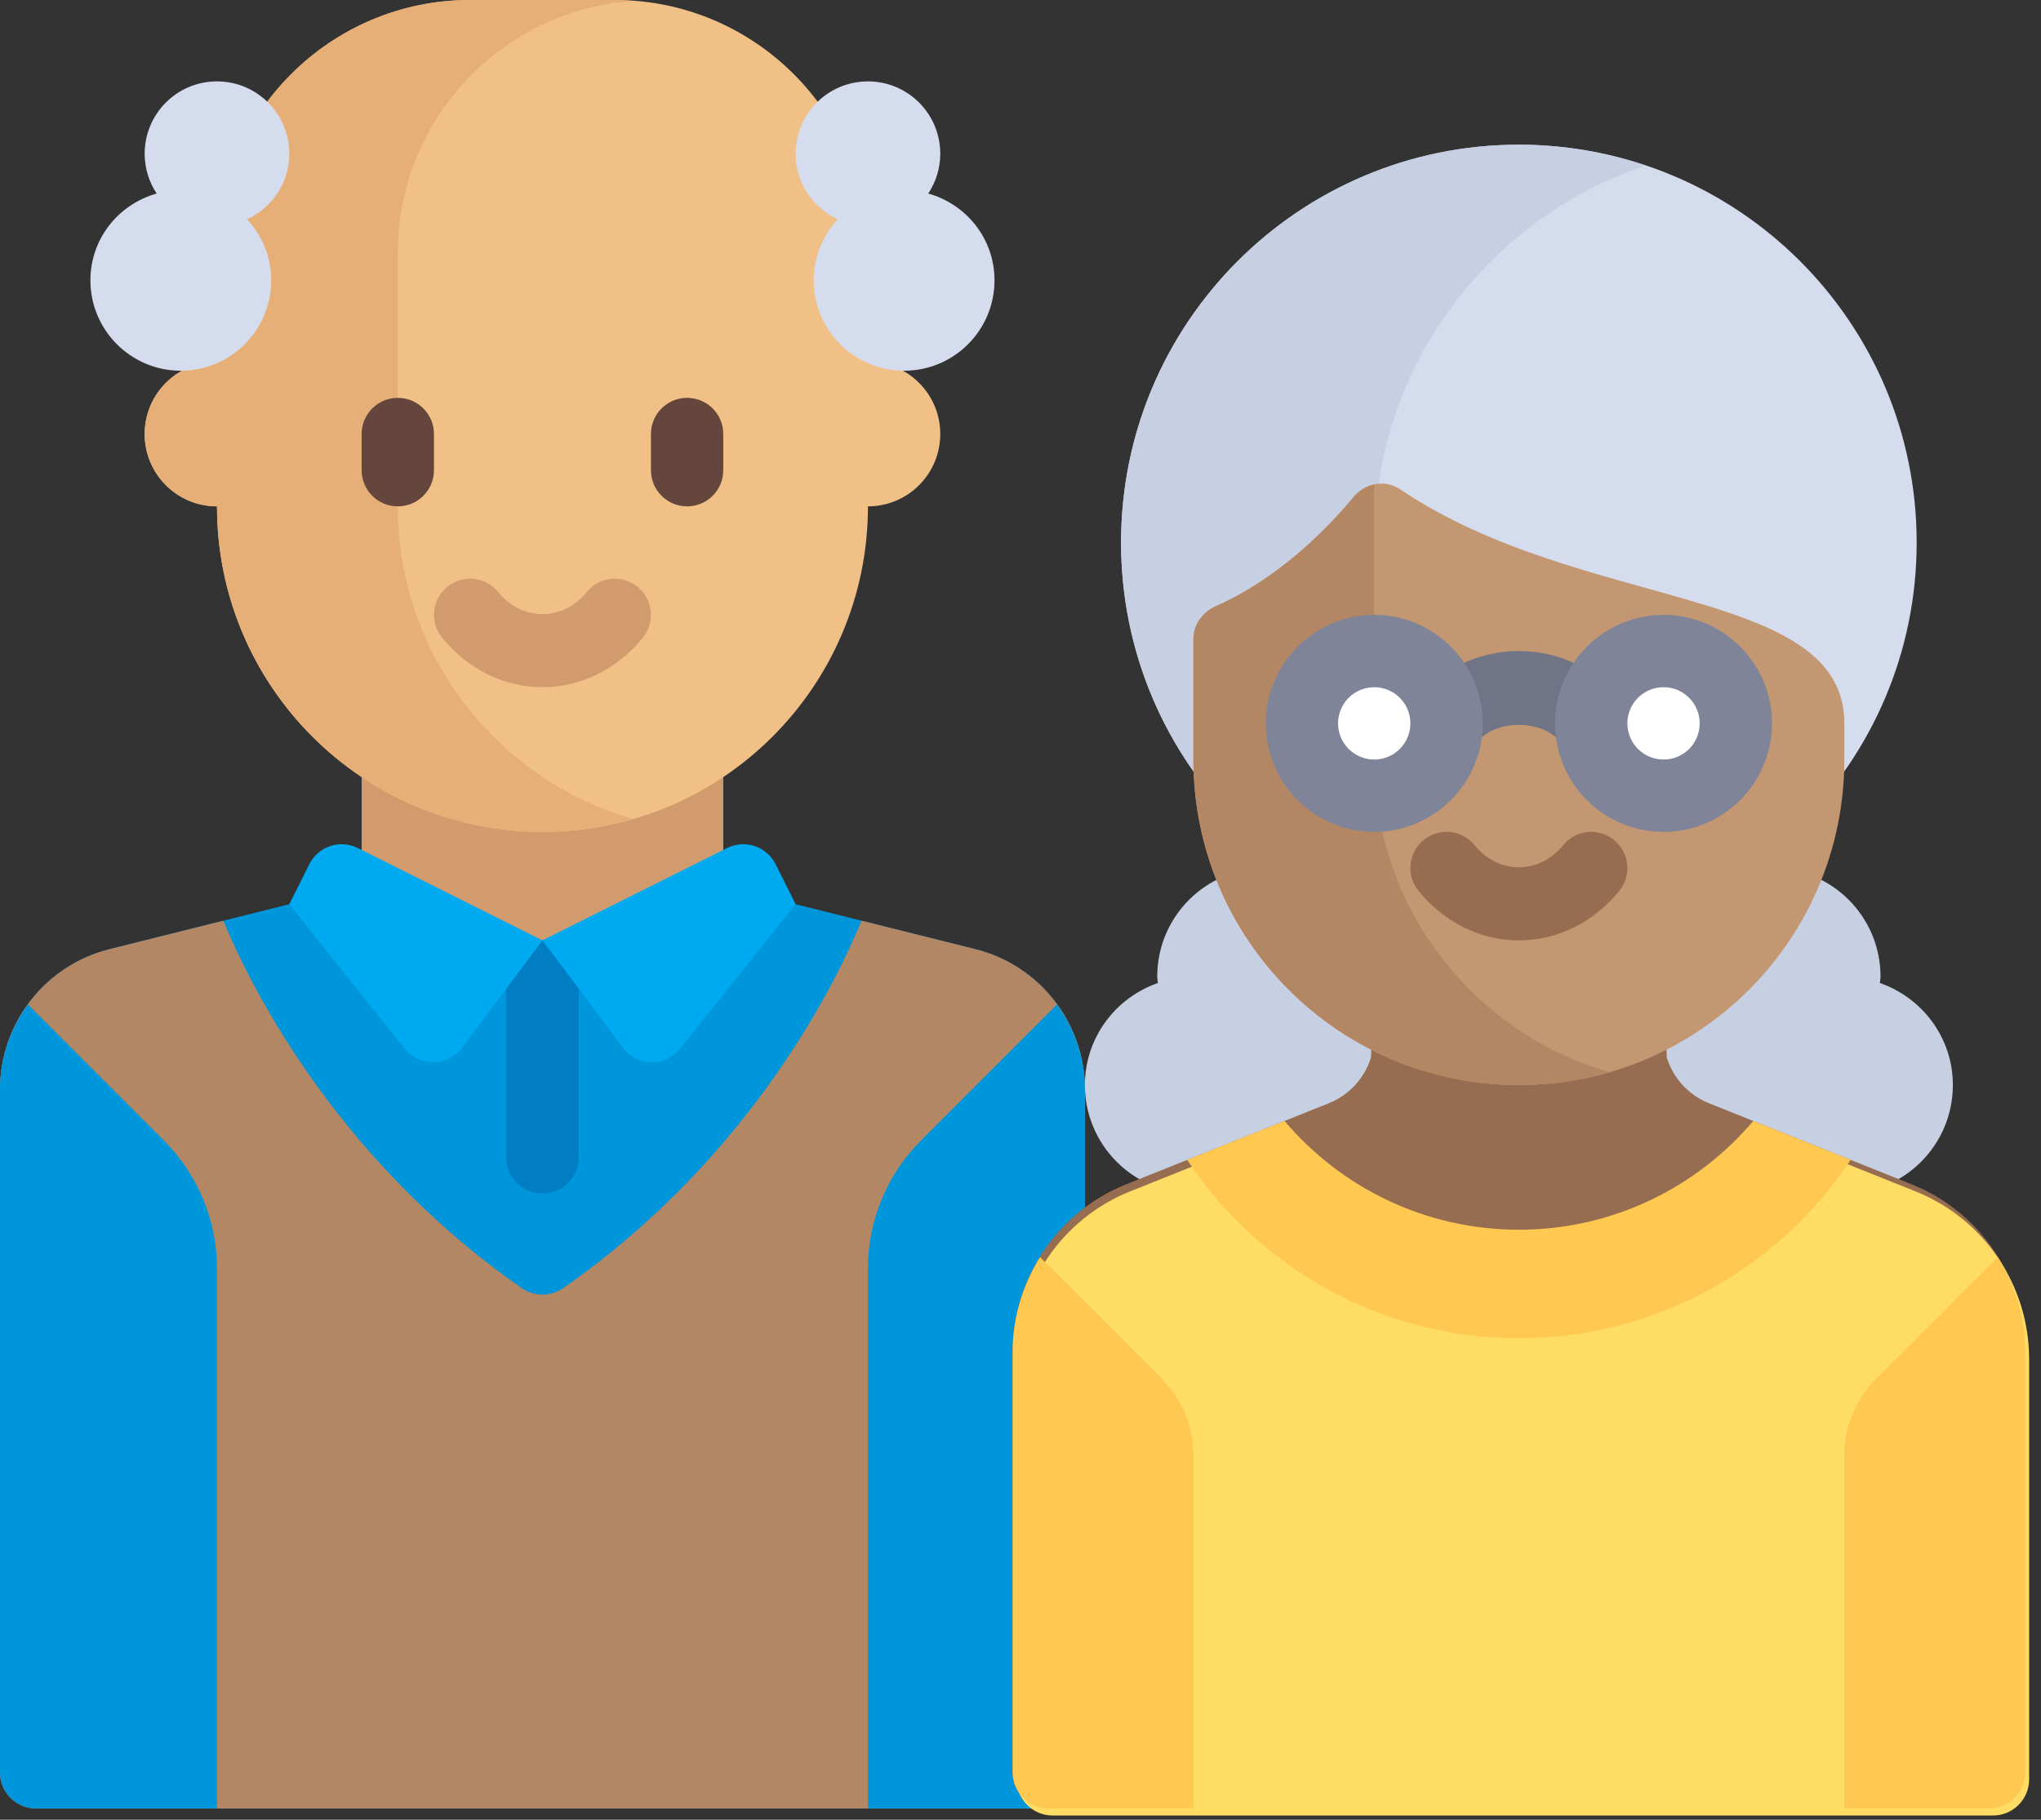 <svg width="129" height="115" viewBox="0 0 129 115" fill="none" xmlns="http://www.w3.org/2000/svg">
<rect x="0" y="0" width="129" height="115" fill="#333333" stroke="none"/>
<path d="M61.646 59.983L50.285 57.143H18.285L6.925 59.983C2.855 61 0 64.657 0 68.852V112C0 113.262 1.023 114.286 2.286 114.286H66.286C67.548 114.286 68.572 113.262 68.572 112V68.853C68.572 64.657 65.716 61 61.646 59.983Z" fill="#0096DC"/>
<path d="M61.646 59.983L54.452 58.185C53.054 61.6 47.713 72.968 35.597 81.402C34.811 81.95 33.76 81.95 32.974 81.402C20.858 72.968 15.518 61.6 14.119 58.185L6.925 59.983C2.855 61.001 0 64.658 0 68.853V112C0 113.262 1.023 114.286 2.286 114.286H68.572V68.853C68.572 64.658 65.716 61 61.646 59.983Z" fill="#B48764"/>
<path d="M45.715 45.714H22.857V59.428H45.715V45.714Z" fill="#D29B6E"/>
<path d="M54.857 22.857V16C54.857 7.163 47.694 0 38.857 0H29.715C20.878 0 13.715 7.163 13.715 16V22.857C11.19 22.857 9.143 24.904 9.143 27.429C9.143 29.953 11.19 32 13.715 32C13.715 43.361 22.925 52.572 34.286 52.572C45.648 52.572 54.858 43.362 54.858 32C57.382 32 59.429 29.953 59.429 27.429C59.429 24.904 57.382 22.857 54.857 22.857Z" fill="#F0C087"/>
<path d="M25.143 32V16C25.143 7.549 31.699 0.646 40 0.058C39.621 0.031 39.243 0 38.857 0H29.715C20.878 0 13.715 7.163 13.715 16V22.857C11.19 22.857 9.143 24.904 9.143 27.429C9.143 29.953 11.19 32 13.715 32C13.715 43.361 22.925 52.572 34.286 52.572C36.271 52.572 38.184 52.275 40 51.751C31.422 49.272 25.143 41.376 25.143 32Z" fill="#E6AF78"/>
<path d="M34.286 43.428C31.866 43.428 29.553 42.288 27.94 40.297C27.143 39.317 27.295 37.877 28.274 37.083C29.257 36.285 30.696 36.435 31.489 37.417C32.998 39.275 35.573 39.275 37.082 37.417C37.875 36.435 39.312 36.285 40.297 37.083C41.277 37.877 41.428 39.317 40.631 40.297C39.018 42.288 36.705 43.428 34.286 43.428Z" fill="#D29B6E"/>
<path d="M25.143 32C23.879 32 22.857 30.978 22.857 29.714V27.428C22.857 26.165 23.879 25.143 25.143 25.143C26.406 25.143 27.428 26.165 27.428 27.428V29.714C27.428 30.977 26.406 32 25.143 32Z" fill="#64463C"/>
<path d="M43.428 32C42.165 32 41.143 30.978 41.143 29.714V27.428C41.143 26.165 42.165 25.143 43.428 25.143C44.692 25.143 45.714 26.165 45.714 27.428V29.714C45.714 30.977 44.692 32 43.428 32Z" fill="#64463C"/>
<path d="M18.286 9.714C18.286 7.189 16.239 5.143 13.714 5.143C11.19 5.143 9.143 7.189 9.143 9.714C9.143 10.645 9.425 11.509 9.903 12.232C7.493 12.903 5.714 15.09 5.714 17.714C5.714 20.87 8.273 23.428 11.429 23.428C14.585 23.428 17.143 20.87 17.143 17.714C17.143 16.222 16.557 14.875 15.621 13.857C17.19 13.133 18.286 11.556 18.286 9.714Z" fill="#D5DCED"/>
<path d="M50.286 9.714C50.286 7.189 52.332 5.143 54.857 5.143C57.382 5.143 59.429 7.189 59.429 9.714C59.429 10.645 59.147 11.509 58.669 12.232C61.079 12.903 62.857 15.09 62.857 17.714C62.857 20.87 60.299 23.428 57.143 23.428C53.987 23.428 51.429 20.87 51.429 17.714C51.429 16.222 52.014 14.875 52.951 13.857C51.381 13.133 50.286 11.556 50.286 9.714Z" fill="#D5DCED"/>
<path d="M10.367 72.081L1.768 63.482C0.658 65.006 0 66.863 0 68.853V112C0 113.262 1.023 114.286 2.286 114.286H13.714V80.162C13.714 77.131 12.51 74.225 10.367 72.081Z" fill="#0096DC"/>
<path d="M58.205 72.081L66.804 63.482C67.913 65.006 68.572 66.863 68.572 68.853V114.286H54.857V80.162C54.857 77.131 56.061 74.225 58.205 72.081Z" fill="#0096DC"/>
<path d="M34.286 75.429C33.023 75.429 32 74.406 32 73.143V59.429H36.572V73.143C36.572 74.406 35.548 75.429 34.286 75.429Z" fill="#007DC3"/>
<path d="M22.616 53.593L34.286 59.428L29.199 66.211C28.302 67.406 26.519 67.434 25.585 66.267L18.286 57.143L19.549 54.616C20.114 53.487 21.487 53.029 22.616 53.593Z" fill="#00AAF0"/>
<path d="M45.955 53.593L34.285 59.428L39.372 66.211C40.268 67.406 42.052 67.434 42.985 66.267L50.285 57.143L49.022 54.616C48.457 53.487 47.084 53.029 45.955 53.593Z" fill="#00AAF0"/>
<path d="M112 54.857C115.787 54.857 118.857 57.927 118.857 61.715C118.857 61.854 118.825 61.984 118.816 62.122C121.495 63.055 123.429 65.575 123.429 68.572C123.429 72.359 120.359 75.429 116.572 75.429H105.143V61.715C105.143 57.927 108.213 54.857 112 54.857Z" fill="#C7CFE2"/>
<path d="M80 54.857C76.213 54.857 73.143 57.927 73.143 61.715C73.143 61.854 73.175 61.984 73.184 62.122C70.505 63.055 68.571 65.575 68.571 68.572C68.571 72.359 71.641 75.429 75.428 75.429H86.857V61.715C86.857 57.927 83.787 54.857 80 54.857Z" fill="#C7CFE2"/>
<path d="M120.816 74.841L108.016 69.721C106.715 69.201 105.749 68.125 105.348 66.831L105.143 61.715H86.857L86.652 66.831C86.251 68.125 85.285 69.201 83.983 69.721L71.184 74.841C66.845 76.577 64 80.779 64 85.452V112.001C64 113.264 65.023 114.287 66.286 114.287L125.714 114.286C126.976 114.286 128 113.263 128 112V85.452C128 80.779 125.155 76.577 120.816 74.841Z" fill="#966D50"/>
<path d="M121.066 75.288L111.064 71.287C107.5 75.488 102.19 78.162 96.25 78.162C90.309 78.162 85 75.488 81.436 71.287L71.434 75.288C67.095 77.023 64.25 81.226 64.25 85.899V112.448C64.25 113.711 65.273 114.734 66.536 114.734L125.964 114.733C127.226 114.733 128.25 113.71 128.25 112.447V85.899C128.25 81.226 125.405 77.023 121.066 75.288Z" fill="#FFDC64"/>
<path d="M96 59.429C109.886 59.429 121.142 48.172 121.142 34.286C121.142 20.4 109.886 9.144 96 9.144C82.114 9.144 70.857 20.4 70.857 34.286C70.857 48.172 82.114 59.429 96 59.429Z" fill="#D5DCED"/>
<path d="M86.857 34.286C86.857 23.201 94.041 13.81 104 10.466C101.484 9.621 98.8 9.144 96 9.144C82.114 9.144 70.857 20.4 70.857 34.286C70.857 48.172 82.114 59.429 96 59.429C98.8 59.429 101.485 58.952 104 58.107C94.041 54.763 86.857 45.372 86.857 34.286Z" fill="#C7CFE2"/>
<path d="M96 68.572C84.639 68.572 75.429 59.361 75.429 48V40.391C75.429 39.467 76.013 38.676 76.859 38.303C80.876 36.529 83.964 33.329 85.587 31.375C86.311 30.504 87.572 30.295 88.51 30.93C99.963 38.668 116.571 37.001 116.571 45.714V48C116.572 59.362 107.361 68.572 96 68.572Z" fill="#C39772"/>
<path d="M86.857 48.001V30.627C86.377 30.729 85.922 30.973 85.587 31.376C83.964 33.329 80.876 36.529 76.859 38.303C76.013 38.677 75.429 39.467 75.429 40.392V48.001C75.429 59.362 84.639 68.572 96 68.572C97.985 68.572 99.898 68.276 101.714 67.751C93.136 65.272 86.857 57.377 86.857 48.001Z" fill="#B48764"/>
<path d="M96 59.428C93.58 59.428 91.268 58.288 89.654 56.297C88.857 55.317 89.009 53.877 89.989 53.082C90.971 52.283 92.409 52.435 93.203 53.417C94.712 55.274 97.288 55.274 98.797 53.417C99.589 52.435 101.027 52.283 102.011 53.082C102.991 53.877 103.143 55.317 102.346 56.297C100.732 58.288 98.42 59.428 96 59.428Z" fill="#966D50"/>
<path d="M91.426 48C90.989 48 90.549 47.875 90.159 47.614C89.109 46.913 88.826 45.493 89.529 44.444C90.911 42.377 93.328 41.143 96 41.143C98.67 41.143 101.089 42.375 102.471 44.44C103.174 45.489 102.893 46.908 101.844 47.612C100.795 48.313 99.375 48.034 98.672 46.984C97.623 45.417 94.377 45.417 93.328 46.984C92.888 47.643 92.165 48 91.426 48Z" fill="#707487"/>
<path d="M86.857 52.572C83.076 52.572 80 49.496 80 45.715C80 41.933 83.076 38.857 86.857 38.857C90.638 38.857 93.715 41.933 93.715 45.715C93.715 49.496 90.638 52.572 86.857 52.572Z" fill="#7F8499"/>
<path d="M105.143 52.572C101.362 52.572 98.286 49.496 98.286 45.715C98.286 41.933 101.362 38.857 105.143 38.857C108.924 38.857 112 41.934 112 45.715C112 49.496 108.924 52.572 105.143 52.572Z" fill="#7F8499"/>
<path d="M105.143 43.429C103.881 43.429 102.857 44.453 102.857 45.715C102.857 46.976 103.881 48 105.143 48C106.404 48 107.428 46.976 107.428 45.715C107.428 44.453 106.404 43.429 105.143 43.429Z" fill="white"/>
<path d="M86.857 43.429C85.596 43.429 84.571 44.453 84.571 45.715C84.571 46.976 85.596 48 86.857 48C88.118 48 89.143 46.976 89.143 45.715C89.143 44.453 88.118 43.429 86.857 43.429Z" fill="white"/>
<path d="M73.42 87.135L65.733 79.447C64.637 81.217 64 83.276 64 85.451V112C64 113.262 65.023 114.286 66.286 114.286L75.428 114.286V91.983C75.428 90.165 74.706 88.421 73.42 87.135Z" fill="#FFC850"/>
<path d="M118.58 87.135L126.267 79.447C127.363 81.217 128 83.276 128 85.451V112C128 113.262 126.977 114.286 125.714 114.286L116.571 114.286V91.983C116.571 90.165 117.294 88.421 118.58 87.135Z" fill="#FFC850"/>
<path d="M96 84.571C104.757 84.571 112.461 80.089 116.963 73.298L110.814 70.839C107.25 75.04 101.94 77.713 96 77.713C90.059 77.713 84.75 75.04 81.186 70.839L75.037 73.298C79.539 80.089 87.243 84.571 96 84.571Z" fill="#FFC850"/>
</svg>

